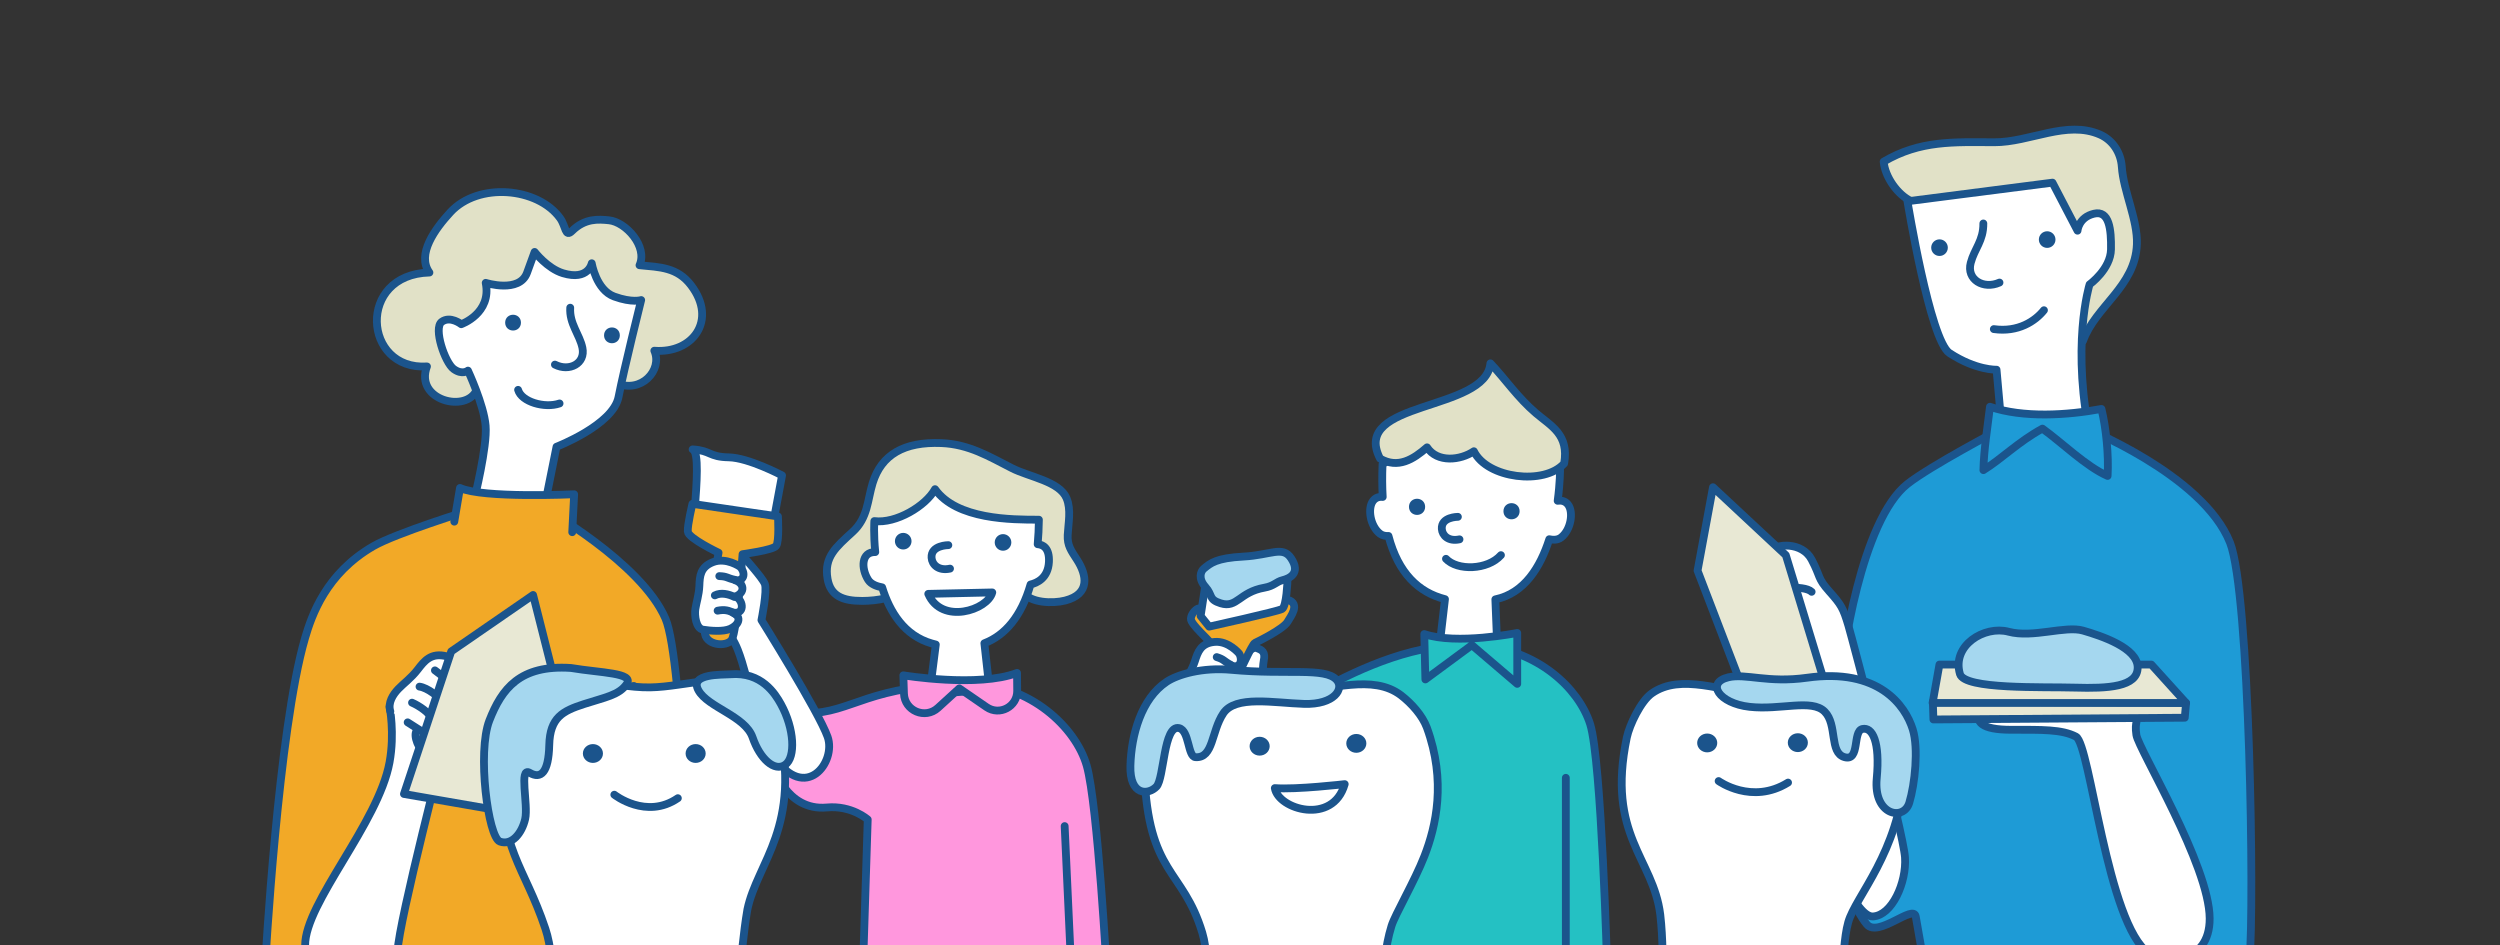 <?xml version="1.0" encoding="UTF-8"?><svg id="_レイヤー_2" xmlns="http://www.w3.org/2000/svg" width="960" height="363" viewBox="0 0 960 363"><rect x="0" y="0" width="960" height="363" fill="#333333" stroke="none"/><path d="M527.319,192.249c1.04-1.299,2.428-1.543,3.643-1.421-.224-3.859-.254-8.037-.066-12.565l30.683-19.216,37.478,21.34s.013,5.037-.914,11.92c1.277-.189,2.803-.015,3.924,1.386,2.31,2.887,1.155,9.817-2.599,12.704-1.428,1.099-3.323,.938-4.546,.663-3.381,10.579-9.533,20.784-20.708,23.091l.754,18.851-22.1-1.7,2.004-17.233c-10.068-2.56-17.943-9.887-21.696-24.266-1.058,.067-2.271-.089-3.26-.85-3.754-2.887-4.909-9.817-2.599-12.704Z" style="fill:#fff; stroke:#1b548c; stroke-linecap:round; stroke-linejoin:round; stroke-width:3px;"/><circle cx="544.148" cy="194.624" r="2.003" style="fill:#1b548c; stroke:#1b548c; stroke-linecap:round; stroke-linejoin:round; stroke-width:2.2px;"/><circle cx="580.428" cy="196.31" r="2.003" style="fill:#1b548c; stroke:#1b548c; stroke-linecap:round; stroke-linejoin:round; stroke-width:2.2px;"/><path d="M799.869,130.93c4.853-13.448,20.066-20.846,20.697-37.101,.365-9.398-5.164-20.306-5.8-29.83-.356-5.333-3.446-10.172-8.341-12.317-12.89-5.649-27.006,3.008-40.665,2.945-15.435-.071-28.421-.781-42.424,7.435,.488,5.859,5.339,12.782,10.653,15.211" style="fill:#e1e1c7; stroke:#1b548c; stroke-linecap:round; stroke-linejoin:round; stroke-width:3px;"/><path d="M803.24,170.689l-33.987,.061-2.581-28.791s-7.811,.326-18.066-6.381c-7.459-4.878-16.137-58.289-16.137-58.289l55.685-7.157,9.62,18.451s.367-5.096,6.299-6.522c5.933-1.426,6.671,6.091,6.55,13.693-.121,7.602-8.221,13.457-8.221,13.457,0,0-7.52,24.072,.835,61.479Z" style="fill:#fff; stroke:#1b548c; stroke-linecap:round; stroke-linejoin:round; stroke-width:3px;"/><path d="M347.139,225.196c-2.329,4.529-10.653,5.518-15.972,5.55-7.624,.046-12.26-1.94-13.386-8.467-1.442-8.36,3.195-12.133,9.652-18.056,5.854-5.371,5.645-12.078,7.66-18.679,3.357-11,12.15-15.961,26.348-15.399,10.659,.422,18.441,5.215,27.148,9.642,6.665,3.389,18.253,5.034,20.97,11.542,1.837,4.399,.653,9.63,.434,14.139-.194,4.014,1.366,6.049,3.562,9.444,3.817,5.9,5.174,13.227-4.58,15.705-4.797,1.219-13.418,.912-16.031-3.218" style="fill:#e1e1c7; stroke:#1b548c; stroke-linecap:round; stroke-linejoin:round; stroke-width:3px;"/><path d="M617.163,372.374s-2.181-80.489-6.542-94.294c-4.361-13.804-20.298-28.849-43.403-30.353-23.105-1.504-44.911,9.115-59.085,16.548-14.174,7.433-18.535,15.928-18.535,15.928,0,0,4.361,21.238,20.716,20.176l16.354-1.062v73.056" style="fill:#24c1c3; stroke:#1b548c; stroke-linecap:round; stroke-linejoin:round; stroke-width:3px;"/><path d="M263.645,372.374c1.675-16.268-1.269-118.998-8.114-134.839-9.346-21.63-46.983-42.57-46.983-42.57l-28.182,1.003s-28.331,8.765-37.021,13.781c-18.179,10.493-23.658,26.618-26.179,35.208-10.333,35.197-15.333,125.719-15.333,125.719" style="fill:#f2a927; stroke:#1b548c; stroke-linecap:round; stroke-linejoin:round; stroke-width:3px;"/><path d="M236.635,147.105c9.562,4.159,17.891-5.007,14.623-12.434,14.655,1.181,24.361-11.635,14.116-25.108-5.304-6.976-12.06-6.961-19.806-7.712,3.25-7.182-5.266-16.629-11.732-17.26-4.033-.394-9.195-.839-14.175,4.09-2.71,2.683-2.309-1.765-4.602-4.923-8.599-11.843-31.38-13.88-42.095-2.272-5.862,6.351-13.082,16.175-8.07,23.167-27.989,.728-25.509,37.637-.937,36.06-4.903,13.067,15.426,18.101,19.13,8.865" style="fill:#e1e1c7; stroke:#1b548c; stroke-linecap:round; stroke-linejoin:round; stroke-width:3px;"/><path d="M246.214,115.219s-6.622,26.538-8.699,37.24c-2.077,10.702-23.815,19.089-23.815,19.089l-4.974,24.754s-16.992,5.406-26.584-4.71c0,0,5.023-20.032,4.342-28.118-.682-8.086-6.789-21.157-6.789-21.157,0,0-2.138,1.807-5.48-.613s-7.892-15.699-4.6-18.122c3.292-2.423,7.506,.917,7.506,.917,0,0,11.765-4.17,9.387-15.887,0,0,12.979,4.11,15.881-3.881l2.902-7.991s4.905,6.371,10.899,8.178c9.782,2.949,11.038-3.83,11.038-3.83,0,0,1.699,10.265,8.625,12.779,6.925,2.515,10.363,1.351,10.363,1.351Z" style="fill:#fff; stroke:#1b548c; stroke-linecap:round; stroke-linejoin:round; stroke-width:3px;"/><circle cx="234.985" cy="128.773" r="1.932" style="fill:#1b548c; stroke:#1b548c; stroke-linecap:round; stroke-linejoin:round; stroke-width:2.2px;"/><circle cx="197.014" cy="123.893" r="1.932" style="fill:#1b548c; stroke:#1b548c; stroke-linecap:round; stroke-linejoin:round; stroke-width:2.2px;"/><path d="M218.967,118.16c-.38,6.166,3.6,10.219,4.681,15.407,1.255,6.021-5.027,9.266-10.559,6.442" style="fill:none; stroke:#1b548c; stroke-linecap:round; stroke-linejoin:round; stroke-width:3px;"/><path d="M149.598,271.37s2.041,10.183-.019,21.385c-4.289,23.326-32.456,53.954-32.406,70.246,.07,22.979,34.947,14.042,35.492,2.256,.545-11.786,18.62-81.364,18.62-81.364,0,0,9.852-9.848,10.613-12.969,.762-3.121,1.925-12.211,2.09-15.149,.225-4.002-1.368-4.705-4.388-5.187-3.02-.483-30.003,20.784-30.003,20.784Z" style="fill:#fff; stroke:#1b548c; stroke-linecap:round; stroke-linejoin:round; stroke-width:3px;"/><path d="M160.04,280.631c-1.5,1.5,.75,8.031,3.5,7.703s7.281-2.65,7.281-2.65" style="fill:#fff; stroke:#1b548c; stroke-linecap:round; stroke-linejoin:round; stroke-width:3px;"/><g><path d="M166.104,281.852c3.895,.757,1.876-2.092-.351-6.383,3.485,3.861,7.031-1.173,5.118-5.149,4.599,1.092,6.452-2.581,3.996-5.975,3.419,3.025,5.871-.534,5.216-3.746,0,0-2.529-7.004-8.552-8.566-6.023-1.562-8.57,1.751-11.117,5.064-2.547,3.313-5.532,5.42-7.504,7.501s-4.076,5.231-3.019,8.572" style="fill:#fff; stroke:#1b548c; stroke-linecap:round; stroke-linejoin:round; stroke-width:3px;"/><path d="M174.895,264.107c-2.461-2.64-5.046-4.553-7.885-6.682" style="fill:none; stroke:#1b548c; stroke-linecap:round; stroke-linejoin:round; stroke-width:3px;"/><path d="M170.294,270.213c-1.348-2.541-6.221-6.154-9.199-6.546" style="fill:none; stroke:#1b548c; stroke-linecap:round; stroke-linejoin:round; stroke-width:3px;"/><path d="M166.104,276.509c-1.031-2.855-5.237-5.516-7.885-6.682" style="fill:none; stroke:#1b548c; stroke-linecap:round; stroke-linejoin:round; stroke-width:3px;"/></g><line x1="156.54" y1="277.381" x2="163.54" y2="281.852" style="fill:#fff; stroke:#1b548c; stroke-linecap:round; stroke-linejoin:round; stroke-width:3px;"/><path d="M243.395,263.426s.534,71.909,0,88.999" style="fill:#fff; stroke:#1b548c; stroke-linecap:round; stroke-linejoin:round; stroke-width:3px;"/><path d="M219.74,204.363l.731-14.563s-35.065,1.618-43.831-2.427l-2.192,12.945" style="fill:#f2a927; stroke:#1b548c; stroke-linecap:round; stroke-linejoin:round; stroke-width:3px;"/><path d="M863.832,368.292c1.868-19.786,.127-140.658-7.509-159.925-10.427-26.308-57.05-44.619-57.05-44.619l-31.439,1.22s-26.405,13.84-35.363,20.865c-17.735,13.907-25.398,67.185-25.305,74.93,.152,12.716-8.112,72.159,9.667,94.159,4.302,5.323,17.935-7.869,18.811-2.997,1.317,7.322,2.856,16.415,2.856,16.415" style="fill:#1e9bd6; stroke:#1b548c; stroke-linecap:round; stroke-linejoin:round; stroke-width:3px;"/><path d="M820.165,273.589c1.234,3.467-.629,3.148,.205,8.648s28.078,49.986,28.14,70.483c.054,17.87-17.865,17.191-23.344,13.37-16.065-11.204-22.5-80.392-28-83.226s-12.917-2.629-24.75-2.628-13.917-3.054-12.25-7.387,60,.741,60,.741Z" style="fill:#fff; stroke:#1b548c; stroke-linecap:round; stroke-linejoin:round; stroke-width:3px;"/><circle cx="744.771" cy="95.101" r="2.092" style="fill:#1b548c; stroke:#1b548c; stroke-linecap:round; stroke-linejoin:round; stroke-width:2.2px;"/><circle cx="786.111" cy="91.998" r="2.092" style="fill:#1b548c; stroke:#1b548c; stroke-linecap:round; stroke-linejoin:round; stroke-width:2.2px;"/><path d="M761.604,85.811c.058,6.689-3.382,9.574-4.849,15.123-1.702,6.439,4.905,10.308,11.05,7.57" style="fill:none; stroke:#1b548c; stroke-linecap:round; stroke-linejoin:round; stroke-width:3px;"/><path d="M600.63,177.978c-7.565,8.457-29.527,5.797-34.667-4.701-5.151,3.501-14.043,4.509-17.98-1.498-5.295,4.641-11.166,8.287-18.037,4.312-11.577-22.446,40.638-17.82,42.373-36.572,5.701,6.041,10.562,13.246,17.489,19.142,5.912,5.032,12.754,8.201,10.822,19.318Z" style="fill:#e1e1c7; stroke:#1b548c; stroke-linecap:round; stroke-linejoin:round; stroke-width:3px;"/><path d="M559.83,198.464s-6.484,0-6.175,4.631c.166,2.484,2.47,4.94,6.793,4.014" style="fill:#fff; stroke:#1b548c; stroke-linecap:round; stroke-linejoin:round; stroke-width:3px;"/><path d="M582.62,243.052s-23.375,4.675-35.699,.425l.425,17.425,17.85-13.175,17.425,14.875v-19.55Z" style="fill:#24c1c3; stroke:#1b548c; stroke-linecap:round; stroke-linejoin:round; stroke-width:3px;"/><line x1="601.277" y1="372.374" x2="601.277" y2="298.682" style="fill:#fff; stroke:#1b548c; stroke-linecap:round; stroke-linejoin:round; stroke-width:3px;"/><path d="M425.117,375.242s-3.593-66.364-7.802-81.184c-4.209-14.819-21.958-31.339-44.314-31.367-39.751-.049-45.501,11.18-63.251,11.18-15.836,0-12.868,20.085-12.868,20.085,0,0,4.877,17.557,20.635,16.117,9.61-.878,15.69,4.622,15.69,4.622l-1.924,60.727" style="fill:#ff97dd; stroke:#1b548c; stroke-linecap:round; stroke-linejoin:round; stroke-width:3px;"/><path d="M275.36,239.447s4.806,2.042,7.972,10.122c4.436,11.321,7.083,30.874,13.849,40.926,12.069,17.932,24.077,2.166,20.62-7.56-3.402-9.574-25.411-44.811-25.411-44.811,0,0,2.31-11.357,1.295-13.931-1.015-2.574-7.862-9.773-9.205-11.921-1.83-2.926-3.3-2.629-5.663-1.468-2.364,1.161-3.456,28.643-3.456,28.643Z" style="fill:#fff; stroke:#1b548c; stroke-linecap:round; stroke-linejoin:round; stroke-width:3px;"/><path d="M266.832,195.173c.656-9.081,1.679-21.698-.872-22.606,7.074,.44,6.182,2.913,13.852,3.05,7.67,.137,20.493,6.945,20.493,6.945l-2.917,15.695" style="fill:#fff; stroke:#1b548c; stroke-linecap:round; stroke-linejoin:round; stroke-width:3px;"/><path d="M275.932,212.229l-5.29,30.241c-.137,5.37,8.321,6.179,10.339,3.191s4.159-32.859,4.159-32.859c0,0,11.599-1.543,12.883-3.161s.705-11.335,.705-11.335l-32.834-4.832s-1.954,8.102-1.779,10.66,11.816,8.095,11.816,8.095Z" style="fill:#f2a927; stroke:#1b548c; stroke-linecap:round; stroke-linejoin:round; stroke-width:3px;"/><g><path d="M269.961,241.797c2.865,.45,7.758,.877,10.453-.337,3.115-1.403,4.725-4.363,1.027-6.274,4.369,.983,4.362-4.318,1.041-6.164,3.777-1.517,3.256-5.021-.159-6.187,3.908,.429,3.864-3.293,1.807-5.227,0,0-5.259-3.67-10.271-1.775-5.012,1.895-5.158,5.49-5.303,9.085s-1.197,6.561-1.55,9.004,.252,7.45,2.956,7.875Z" style="fill:#fff; stroke:#1b548c; stroke-linecap:round; stroke-linejoin:round; stroke-width:3px;"/><path d="M282.225,222.653c-3.043-.634-2.965-1.34-6.019-1.427" style="fill:#fff; stroke:#1b548c; stroke-linecap:round; stroke-linejoin:round; stroke-width:3px;"/><path d="M282.023,229.233c-2.211-1.117-5.234-1.815-7.522-.611" style="fill:#fff; stroke:#1b548c; stroke-linecap:round; stroke-linejoin:round; stroke-width:3px;"/><path d="M282.205,235.743c-2.144-1.496-4.202-1.732-6.644-1.237" style="fill:#fff; stroke:#1b548c; stroke-linecap:round; stroke-linejoin:round; stroke-width:3px;"/></g><path d="M336.104,211.995c-.689-6.836-.362-11.898-.362-11.898,8.288,1.066,19.76-5.786,23.309-12.256,8.288,11.723,29.459,11.723,39.884,11.723-.045,3.322-.203,6.457-.465,9.417,1.98,.162,4.598,1.387,4.319,6.829-.319,6.219-4.652,8.079-7.06,8.634-3.526,12.216-9.756,19.515-17.732,22.568l1.991,17.825-23.054,1.773,2.418-19.112c-.504-.126-1.01-.258-1.52-.403-10.615-3.025-16.183-12.143-19.084-21.553-1.831-.324-4.219-1.081-5.351-2.86-2.801-4.401-2.711-10.785,2.708-10.687Z" style="fill:#fff; stroke:#1b548c; stroke-linecap:round; stroke-linejoin:round; stroke-width:3px;"/><circle cx="346.838" cy="207.815" r="2.09" style="fill:#1b548c; stroke:#1b548c; stroke-linecap:round; stroke-linejoin:round; stroke-width:2.2px;"/><circle cx="385.162" cy="208.291" r="2.09" style="fill:#1b548c; stroke:#1b548c; stroke-linecap:round; stroke-linejoin:round; stroke-width:2.2px;"/><path d="M364.164,209.335s-6.764,0-6.442,4.831c.173,2.591,2.577,5.154,7.086,4.187" style="fill:#fff; stroke:#1b548c; stroke-linecap:round; stroke-linejoin:round; stroke-width:3px;"/><path d="M346.885,259.33s28.764,4.765,43.658-.931l.061,6.873c.054,6.082-6.763,9.704-11.773,6.257l-10.455-7.193-8.195,7.481c-4.92,4.491-12.842,1.152-13.063-5.506l-.232-6.982Z" style="fill:#ff97dd; stroke:#1b548c; stroke-linecap:round; stroke-linejoin:round; stroke-width:3px;"/><line x1="411.488" y1="375.242" x2="408.828" y2="317.218" style="fill:#fff; stroke:#1b548c; stroke-linecap:round; stroke-linejoin:round; stroke-width:3px;"/><path d="M806.95,157.034c-13.055,2.452-30.072,3.52-42.802-.839-.949,8.08-2.354,16.373-2.518,24.339,6.946-4.29,13.428-10.91,22.66-15.946,7.426,5.322,16.784,14.56,25.032,18.17,.463-7.803-.554-18.38-2.371-25.723Z" style="fill:#1e9bd6; stroke:#1b548c; stroke-linecap:round; stroke-linejoin:round; stroke-width:3px;"/><path d="M459.924,267.086s2.068,4.795-1.218,12.827c-4.604,11.254-9.893,25.378-11.627,37.372-2.832,19.584,16.9,16.119,20.139,8.761,4.094-9.299,5.942-48.163,5.942-48.163,0,0,9.51-6.624,10.551-9.187,1.042-2.563,1.056-12.499,1.567-14.98,.696-3.381-.573-4.18-3.085-4.971-2.512-.791-22.27,18.341-22.27,18.341Z" style="fill:#fff; stroke:#1b548c; stroke-linecap:round; stroke-linejoin:round; stroke-width:3px;"/><g><path d="M460.309,233.647c-.649-.06-2.892,1.794-3.01,3.948s7.307,8.38,7.366,9.218-4.545,13.159-4.545,13.159c0,0,13.635,1.555,14.58,.419s6.021-12.979,7.201-13.518,10.963-5.38,12.49-8.056c1.05-1.84,5.241-7.078,0-8.513" style="fill:#f2a927; stroke:#1b548c; stroke-linecap:round; stroke-linejoin:round; stroke-width:3px;"/><path d="M462.663,225.931l-1.624,10.63,3.273,4.067s26.24-5.804,28-6.777,2.079-11.005,2.079-11.005" style="fill:#fff; stroke:#1b548c; stroke-linecap:round; stroke-linejoin:round; stroke-width:3px;"/><path d="M462.33,218.313c2.528-2.042,4.637-4.028,15.192-4.588s15.036-4.267,18.293,.699c3.786,5.773-.743,7.728-3.276,8.355s-3.279,2.241-6.993,2.894c-9.712,1.707-10.451,7.971-16.803,5.997-4.773-1.483-2.962-3.05-5.856-6.284s-1.831-6.043-.556-7.072Z" style="fill:#a5d7ef; stroke:#1b548c; stroke-linecap:round; stroke-linejoin:round; stroke-width:3px;"/></g><g><path d="M455.693,270.472c2.64,1.201,7.24,2.922,10.162,2.474,3.377-.518,5.721-2.938,2.669-5.77,3.947,2.117,5.359-2.993,2.653-5.661,4.045-.451,4.481-3.966,1.504-6.004,3.65,1.459,4.605-2.138,3.14-4.552,0,0-4.084-4.944-9.421-4.46-5.337,.483-6.439,3.909-7.542,7.334-1.103,3.425-2.91,6.001-3.904,8.26s-1.752,7.246,.739,8.379Z" style="fill:#fff; stroke:#1b548c; stroke-linecap:round; stroke-linejoin:round; stroke-width:3px;"/><path d="M472.636,255.311c-2.762-1.426-2.498-2.085-5.418-2.987" style="fill:#fff; stroke:#1b548c; stroke-linecap:round; stroke-linejoin:round; stroke-width:3px;"/><path d="M470.679,261.596c-1.831-1.669-4.557-3.15-7.084-2.603" style="fill:#fff; stroke:#1b548c; stroke-linecap:round; stroke-linejoin:round; stroke-width:3px;"/><path d="M469.111,267.918c-1.665-2.015-3.585-2.794-6.07-2.97" style="fill:#fff; stroke:#1b548c; stroke-linecap:round; stroke-linejoin:round; stroke-width:3px;"/></g><g><path d="M546.988,328.697c4.405-11.31,8.464-28.688,.923-49.321-1.74-4.645-5.854-9.247-9.915-12.379-10.905-8.318-26.915-1.836-41.068-1.62-15.314,.216-32.367-7.346-45.128,.756-9.049,5.834-12.768,20.251-12.377,30.464,1.517,39.577,14.746,36.732,22.245,61.535,3.916,12.954-1.291,30.137,9.39,34.934,0,0,5.685,4.321,10.441,.108,6.497-5.834,3.596-21.048,20.65-19.211,13.689,1.512,5.569,8.3,12.413,19.427,0,0,3.48,3.565,11.485,0,6.331-2.82,3.198-21.423,8.299-37.854,1.348-4.344,8.85-17.099,12.642-26.838Z" style="fill:#fff; stroke:#1b548c; stroke-linecap:round; stroke-linejoin:round; stroke-width:3px;"/><ellipse cx="483.703" cy="286.539" rx="3.48" ry="3.241" style="fill:#1b548c; stroke:#1b548c; stroke-linecap:round; stroke-linejoin:round; stroke-width:.75px;"/><ellipse cx="520.826" cy="285.459" rx="3.48" ry="3.241" style="fill:#1b548c; stroke:#1b548c; stroke-linecap:round; stroke-linejoin:round; stroke-width:.75px;"/><path d="M489.527,302.635c1.324,8.195,22.323,14.335,26.846-1.528,0,0-18.562,2.161-26.846,1.528Z" style="fill:#fff; stroke:#1b548c; stroke-linecap:round; stroke-linejoin:round; stroke-width:3px;"/></g><g><path d="M286.998,349.238c3.749-18.075,21.109-31.789,11.799-71.236-1.139-4.828-4.06-9.29-8.121-12.423-10.905-8.426-26.915-1.836-41.068-1.62-15.314,.216-32.367-7.346-45.128,.756-9.049,5.834-12.516,17.11-12.529,27.331-.047,35.234,9.167,39.754,17.467,64.557,4.538,13.56,.725,29.981,12,35.045,0,0,5.685,4.321,10.441,.108,6.497-5.834,.767-21.048,17.937-19.211,13.689,1.512,8.398,8.3,15.242,19.427,0,0,3.48,3.565,11.485,0,8.005-3.565,7.227-23.936,10.476-42.733Z" style="fill:#fff; stroke:#1b548c; stroke-linecap:round; stroke-linejoin:round; stroke-width:3px;"/><ellipse cx="227.681" cy="289.345" rx="3.48" ry="3.241" style="fill:#1b548c; stroke:#1b548c; stroke-linecap:round; stroke-linejoin:round; stroke-width:.75px;"/><ellipse cx="267.125" cy="289.345" rx="3.48" ry="3.241" style="fill:#1b548c; stroke:#1b548c; stroke-linecap:round; stroke-linejoin:round; stroke-width:.75px;"/><path d="M235.896,305.166s12.248,9.674,24.4,1.336" style="fill:#fff; stroke:#1b548c; stroke-linecap:round; stroke-linejoin:round; stroke-width:3px;"/></g><g><path d="M679.79,211.756c2.088-3.123,12.25-3.75,15.875,3.125s2.125,6.985,6.75,12.18,5.332,6.349,7.375,13.195c1.681,5.635,21.084,79.333,21.73,89s-5.021,22.333-12.355,22.667-18.225-29.789-17.779-32.228-9.221-72.439-9.554-75.105-27.083-10.333-12.042-32.833Z" style="fill:#fff; stroke:#1b548c; stroke-linecap:round; stroke-linejoin:round; stroke-width:3px;"/><path d="M695.665,227.256c-2.75-2.75-16.75-1.622-13.125,1.189" style="fill:#fff; stroke:#1b548c; stroke-linecap:round; stroke-linejoin:round; stroke-width:3px;"/></g><polygon points="701.386 264.559 671.289 269.788 651.864 219.125 657.784 187.101 685.752 213.175 701.386 264.559" style="fill:#e8e8d4; stroke:#1b548c; stroke-linecap:round; stroke-linejoin:round; stroke-width:3px;"/><g><path d="M644.269,391.132c7.889,3.889,11.485,.432,11.485,.432,7.425-10.911,3.248-16.739,16.938-17.603,17.17-1.08,9.861,12.634,16.01,18.791,4.524,4.321,10.441,.324,10.441,.324,10.26-4.056,7.234-27.238,10.584-38.963,2.884-10.094,19.289-26.486,21.667-56.966,.808-10.355-2.204-21.822-11.021-27.979-12.181-8.642-29.583-1.836-45.012-2.701-14.037-.756-29.815-8.102-41.068-.216-4.176,2.917-8.583,12.116-9.593,16.959-7.85,37.647,10.176,46.307,12.844,68.02,2.204,18.905-1.163,35.904,6.726,39.901Z" style="fill:#fff; stroke:#1b548c; stroke-linecap:round; stroke-linejoin:round; stroke-width:3px;"/><ellipse cx="655.567" cy="285.292" rx="3.48" ry="3.241" style="fill:#1b548c; stroke:#1b548c; stroke-linecap:round; stroke-linejoin:round; stroke-width:.75px;"/><ellipse cx="690.37" cy="285.184" rx="3.48" ry="3.241" style="fill:#1b548c; stroke:#1b548c; stroke-linecap:round; stroke-linejoin:round; stroke-width:.75px;"/><path d="M659.953,299.925s12.738,9.225,26.66,.583" style="fill:#fff; stroke:#1b548c; stroke-linecap:round; stroke-linejoin:round; stroke-width:3px;"/></g><path d="M198.947,149.705c1.302,4.594,10.183,7.183,15.929,5.224" style="fill:none; stroke:#1b548c; stroke-linecap:round; stroke-linejoin:round; stroke-width:3px;"/><path d="M356.451,228.044l24.587-.548c-1.779,6.801-19.461,12.501-24.587,.548Z" style="fill:#fff; stroke:#1b548c; stroke-linecap:round; stroke-linejoin:round; stroke-width:3px;"/><path d="M555.253,214.582c4.333,4.625,15.958,4.375,21.11-1.408" style="fill:#fff; stroke:#1b548c; stroke-linecap:round; stroke-linejoin:round; stroke-width:3px;"/><path d="M765.629,126.375c9.333,1.333,15.917-3.083,19.25-7.25" style="fill:#fff; stroke:#1b548c; stroke-linecap:round; stroke-linejoin:round; stroke-width:3px;"/><path d="M472.911,257.223c21.401,1.988,35.879-1.062,40.337,3.827,3.081,3.378-.833,9.616-12.5,9.246s-26.333-3.371-31,3.629-3.75,17.25-10.667,16.837c-3.037-.181-2.333-10.244-6.333-11.17-5.988-1.387-5.668,19.325-8.667,22.472-3.083,3.236-10.333,3.683-10-8.061s4.167-25.732,13.917-32.203c4.218-2.799,13.625-5.625,24.913-4.577Z" style="fill:#a5d7ef; stroke:#1b548c; stroke-linecap:round; stroke-linejoin:round; stroke-width:3px;"/><path d="M693.851,260.258c-15.02,2.117-23.52-1.762-30.186-.167-8.629,2.065-3.667,10,8.167,11.333s23.833-3.167,28.833,1.833,1.667,15.833,7.667,17.5,3-10,6.833-10.833,6.833,4.833,5.5,19,10.333,16.5,12.5,9.333,3.594-20.862,1.333-28.167c-2.833-9.154-13.072-23.721-40.647-19.833Z" style="fill:#a5d7ef; stroke:#1b548c; stroke-linecap:round; stroke-linejoin:round; stroke-width:3px;"/><path d="M280.501,258.924c-3.076,.258-15.935-.417-12.302,6.167s17.966,9.833,20.799,18.083,8.433,13.333,12.508,10.5,3.575-13.833-1.637-23.286c-2.199-3.988-7.45-12.464-19.369-11.464Z" style="fill:#a5d7ef; stroke:#1b548c; stroke-linecap:round; stroke-linejoin:round; stroke-width:3px;"/><polygon points="155.117 304.887 191.369 311.186 212.903 260.889 204.703 228.469 173.272 250.149 155.117 304.887" style="fill:#e8e8d4; stroke:#1b548c; stroke-linecap:round; stroke-linejoin:round; stroke-width:3px;"/><path d="M219.29,256.508c11.445,1.925,24.33,1.816,21.375,6.144s-8.429,5.117-16.465,7.736-13.035,5.062-13.285,15.716-3.25,13.154-7.5,10.654-.5,12.25-1.75,17.75-5.182,10.304-9.716,8.652-8.766-34.36-4.025-46.506,11.686-21.471,31.366-20.146Z" style="fill:#a5d7ef; stroke:#1b548c; stroke-linecap:round; stroke-linejoin:round; stroke-width:3px;"/><g><polygon points="742.209 269.422 839.45 269.937 838.95 275.604 742.429 276.273 742.209 269.422" style="fill:#e8e8d4; stroke:#1b548c; stroke-linecap:round; stroke-linejoin:round; stroke-width:3px;"/><polygon points="744.742 255.196 826.117 255.196 839.45 269.937 742.117 269.937 744.742 255.196" style="fill:#e8e8d4; stroke:#1b548c; stroke-linecap:round; stroke-linejoin:round; stroke-width:3px;"/><path d="M752.626,258.836c-3.252-10.948,9.347-18.75,18.678-16.25s21.749-2.428,28.624-.428,20.939,6.593,20.939,14.136-11.523,8.122-24,7.751-42.458,.791-44.24-5.209Z" style="fill:#a5d7ef; stroke:#1b548c; stroke-linecap:round; stroke-linejoin:round; stroke-width:3px;"/></g></svg>